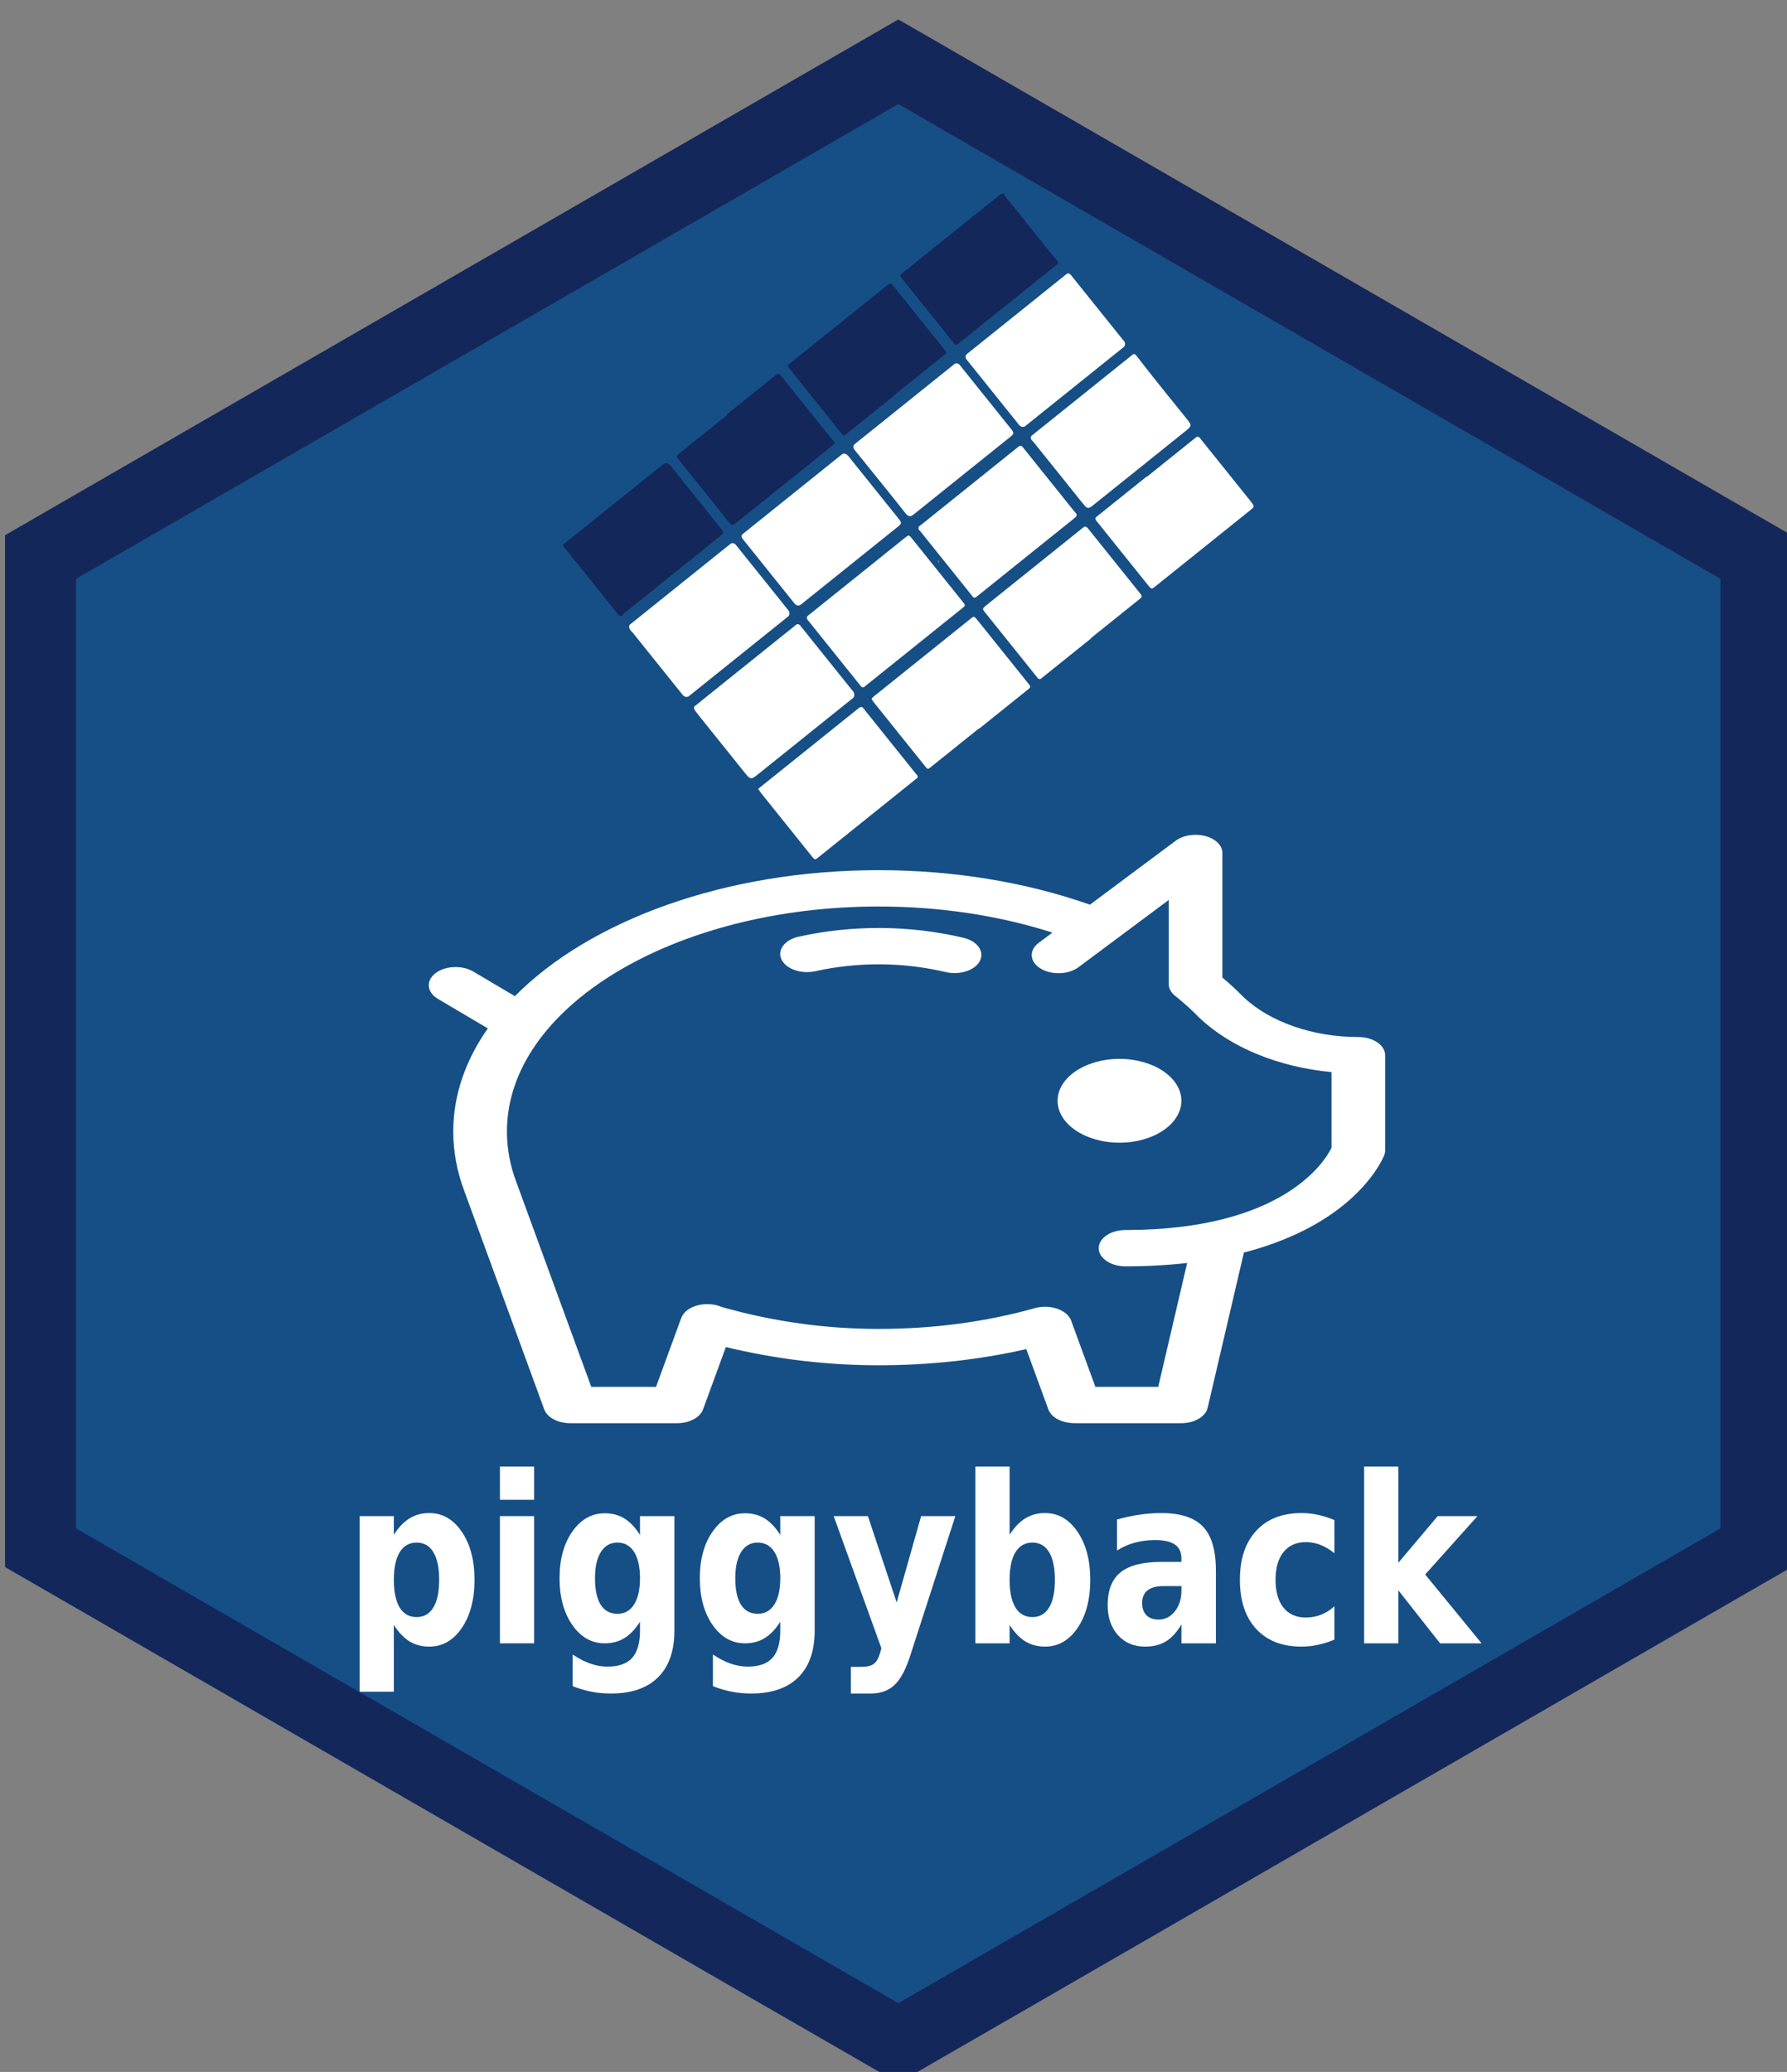 <?xml version="1.0" encoding="UTF-8" standalone="no"?>
<svg
   xmlns:dc="http://purl.org/dc/elements/1.1/"
   xmlns:cc="http://creativecommons.org/ns#"
   xmlns:rdf="http://www.w3.org/1999/02/22-rdf-syntax-ns#"
   xmlns:svg="http://www.w3.org/2000/svg"
   xmlns="http://www.w3.org/2000/svg"
   xmlns:sodipodi="http://sodipodi.sourceforge.net/DTD/sodipodi-0.dtd"
   xmlns:inkscape="http://www.inkscape.org/namespaces/inkscape"
   id="Layer_1"
   data-name="Layer 1"
   viewBox="0 0 735 852"
   version="1.1"
   sodipodi:docname="piggyback.svg"
   inkscape:version="0.92.2 5c3e80d, 2017-08-06">
  <rect x="0" y="0" width="735" height="852" fill="#808080" stroke="none"/>
  <sodipodi:namedview
     pagecolor="#ffffff"
     bordercolor="#666666"
     borderopacity="1"
     objecttolerance="10"
     gridtolerance="10"
     guidetolerance="10"
     inkscape:pageopacity="0"
     inkscape:pageshadow="2"
     inkscape:window-width="1288"
     inkscape:window-height="760"
     id="namedview4786"
     showgrid="false"
     inkscape:zoom="0.30340376"
     inkscape:cx="-59.307686"
     inkscape:cy="570.55113"
     inkscape:window-x="0"
     inkscape:window-y="0"
     inkscape:window-maximized="0"
     inkscape:current-layer="Layer_1" />
  <defs
     id="defs4671">
    <style
       id="style4666">.cls-1{fill:#ba6f38;}.cls-2{clip-path:url(#clip-path);}.cls-3{fill:#164f86;}.cls-4{fill:#14275b;}.cls-5{fill:#e6b35a;}.cls-6{fill:#fff;}.cls-7{fill:#ba3224;}.cls-8{fill:#b13728;}.cls-9{fill:#aa3729;}.cls-10{fill:#221819;}.cls-11{fill:#1a171b;opacity:0.1;}.cls-12{opacity:0.94;}</style>
    <clipPath
       id="clip-path">
      <polygon
         class="cls-1"
         points="369.5 8 728.2 215.1 728.2 637.2 369.5 845.6 2.8 637.2 2.8 215.1 369.5 8"
         id="polygon4668" />
    </clipPath>
  </defs>
  <title
     id="title4673">RStudio_Hex 2016 v7 outlines</title>
  <g
     class="cls-2"
     clip-path="url(#clip-path)"
     id="g4679"
     transform="translate(-0.7,5)">
    <circle
       class="cls-3"
       cx="365.5"
       cy="438"
       r="442.1"
       id="circle4677"
       style="fill:#164f86" />
  </g>
  <path
     class="cls-4"
     d="M 707.6,203.2 429.8,42.8 369.5,8 309.2,42.8 31.3,203.2 2.1,220.1 v 424.3 l 29.3,16.9 281.2,162.4 56.9,32.8 56.9,-32.8 281.2,-162.4 29.3,-16.9 V 220.1 Z m 0,425.3 L 369.5,823.7 31.3,628.5 V 238 L 369.5,42.8 v 0 L 707.6,238 Z"
     id="path4681"
     inkscape:connector-curvature="0"
     style="fill:#14275b" />
  <path
     class="cls-5"
     d="m 386.079,231.967 0.058,-1.602 -0.273,0.219 z"
     id="path4683"
     inkscape:connector-curvature="0"
     style="fill:#e6b35a;stroke-width:1.253" />
  <path
     class="cls-6"
     d="m 285.534,290.55 42.058,-33.757 c 0.986,-0.446 1.486,0.363 2.076,1.098 6.916,8.617 13.917,17.339 20.834,25.957 a 2.291,1.98 51.248 0 1 -0.13,3.56 l -38.788,31.132 c -2.634,2.114 -2.985,2.05 -5.346,-0.892 q -9.615,-11.98 -19.147,-23.855 c -0.753,-1.124 -1.869,-1.956 -1.557,-3.243 z"
     id="path4705"
     inkscape:connector-curvature="0"
     style="fill:#ffffff;stroke-width:1.253" />
  <path
     class="cls-6"
     d="m 448.808,262.483 -20.348,16.332 a 1.213,1.048 51.248 0 1 -1.927,-0.354 c -0.084,-0.105 -0.169,-0.21 -0.337,-0.42 Q 415.736,265.009 405.193,251.873 c -1.181,-1.471 -1.09,-1.544 0.007,-2.597 l 39.515,-31.716 c 1.817,-1.458 1.817,-1.458 3.504,0.644 q 10.122,12.611 20.243,25.221 c 1.518,1.892 1.518,1.892 -0.117,3.204 l -19.621,15.749 z"
     id="path4707"
     inkscape:connector-curvature="0"
     style="fill:#ffffff;stroke-width:1.253" />
  <path
     class="cls-6"
     d="M 421.804,229.211 401.547,245.47 a 1.078,0.932 51.248 0 1 -1.661,-0.395 c -0.253,-0.315 -0.506,-0.631 -0.759,-0.946 q -10.037,-12.505 -20.074,-25.011 c -0.169,-0.21 -0.422,-0.525 -0.59,-0.736 a 1.348,1.165 51.248 0 1 -0.006,-2.241 l 40.605,-32.591 a 1.213,1.048 51.248 0 1 1.661,0.395 c 0.253,0.315 0.506,0.631 0.759,0.946 q 9.953,12.4 19.906,24.801 c 1.603,1.997 2.31,1.947 -0.052,3.843 z"
     id="path4709"
     inkscape:connector-curvature="0"
     style="fill:#ffffff;stroke-width:1.253" />
  <path
     class="cls-6"
     d="m 258.984,256.914 41.513,-33.32 a 1.752,1.514 51.248 0 1 2.355,0.701 q 10.543,13.136 21.171,26.377 a 2.021,1.747 51.248 0 1 -0.019,2.953 l -40.514,32.518 a 2.021,1.747 51.248 0 1 -2.803,-0.515 q -0.422,-0.525 -0.928,-1.156 c -6.495,-8.092 -12.989,-16.183 -19.484,-24.275 -0.85,-0.873 -1.959,-1.883 -1.291,-3.283 z"
     id="path4711"
     inkscape:connector-curvature="0"
     style="fill:#ffffff;stroke-width:1.253" />
  <path
     class="cls-6"
     d="m 351.458,182.692 41.15,-33.028 a 1.752,1.514 51.248 0 1 2.355,0.701 q 10.543,13.136 21.171,26.377 c 1.097,1.366 0.545,1.982 -0.363,2.711 l -39.969,32.08 c -1.363,1.094 -2.239,0.933 -3.419,-0.538 -6.657,-8.48 -13.495,-16.814 -20.243,-25.221 -0.843,-1.051 -1.693,-1.924 -0.681,-3.082 z"
     id="path4713"
     inkscape:connector-curvature="0"
     style="fill:#ffffff;stroke-width:1.253" />
  <path
     class="cls-6"
     d="m 471.778,196.011 20.257,-16.259 a 1.078,0.932 51.248 0 1 1.401,0.257 c 0.169,0.21 0.422,0.525 0.59,0.736 6.748,8.407 13.495,16.814 20.243,25.221 1.856,2.312 1.765,2.385 -0.234,3.989 l -38.606,30.987 c -1.817,1.458 -1.817,1.458 -3.504,-0.644 q -10.037,-12.505 -20.074,-25.011 c -0.337,-0.42 -0.59,-0.736 -0.928,-1.156 a 1.078,0.932 51.248 0 1 0.058,-1.602 l 20.62,-16.551 z"
     id="path4715"
     inkscape:connector-curvature="0"
     style="fill:#ffffff;stroke-width:1.253" />
  <path
     class="cls-6"
     d="m 424.245,179.217 41.786,-33.539 c 0.714,-0.227 1.051,0.193 1.473,0.719 6.819,8.868 13.911,17.517 20.911,26.24 1.687,2.102 1.674,2.458 -0.059,4.021 l -38.425,30.841 c -2.453,1.969 -2.628,1.936 -4.99,-1.006 q -9.784,-12.19 -19.653,-24.485 c -0.675,-0.841 -1.882,-1.6 -1.045,-2.79 z"
     id="path4717"
     inkscape:connector-curvature="0"
     style="fill:#ffffff;stroke-width:1.253" />
  <path
     class="cls-6"
     d="m 397.695,145.58 41.15,-33.028 c 0.895,-0.373 1.486,0.363 2.076,1.098 7.001,8.722 14.001,17.445 21.002,26.167 a 2.021,1.747 51.248 0 1 -0.026,3.131 l -39.969,32.08 a 2.021,1.747 51.248 0 1 -2.978,-0.547 Q 408.407,161.346 397.779,148.105 a 1.752,1.514 51.248 0 1 -0.084,-2.524 z"
     id="path4719"
     inkscape:connector-curvature="0"
     style="fill:#ffffff;stroke-width:1.253" />
  <path
     class="cls-6"
     d="m 305.221,219.803 41.15,-33.028 c 1.35,-0.738 2.193,0.313 3.037,1.364 3.121,3.888 6.157,7.671 9.278,11.56 3.121,3.888 7.085,8.827 10.628,13.241 1.687,2.102 1.68,2.28 -0.136,3.738 l -39.424,31.643 c -1.272,1.021 -2.063,0.965 -3.244,-0.506 -6.832,-8.512 -13.664,-17.024 -20.496,-25.536 -0.59,-0.736 -1.356,-1.503 -0.792,-2.475 z"
     id="path4721"
     inkscape:connector-curvature="0"
     style="fill:#ffffff;stroke-width:1.253" />
  <path
     class="cls-4"
     d="m 231.799,223.788 39.151,-31.424 c 3.361,-2.698 3.361,-2.698 6.397,1.085 q 9.362,11.665 18.725,23.329 c 1.856,2.312 1.856,2.312 -0.052,3.843 l -38.516,30.914 a 5.121,4.426 51.248 0 0 -1.557,1.595 l -0.273,0.219 c -0.889,0.195 -1.389,-0.613 -1.895,-1.244 q -10.543,-13.136 -21.087,-26.272 c -0.597,-0.558 -1.278,-1.22 -0.895,-2.046 z"
     id="path4723"
     inkscape:connector-curvature="0"
     style="fill:#14275b;stroke-width:1.253" />
  <path
     class="cls-4"
     d="m 368.25,162.302 -20.348,16.332 a 1.078,0.932 51.248 0 1 -1.752,-0.322 c -0.337,-0.42 -0.59,-0.736 -0.928,-1.156 q -9.869,-12.295 -19.821,-24.696 c -0.337,-0.42 -0.59,-0.736 -0.928,-1.156 a 1.078,0.932 51.248 0 1 0.058,-1.602 l 39.787,-31.935 c 1.998,-1.604 1.998,-1.604 3.77,0.603 q 9.784,12.19 19.653,24.485 c 0.337,0.42 0.675,0.841 1.097,1.366 a 0.943,0.815 51.248 0 1 -0.052,1.424 l -20.62,16.551 z"
     id="path4725"
     inkscape:connector-curvature="0"
     style="fill:#14275b;stroke-width:1.253" />
  <path
     class="cls-4"
     d="m 298.909,170.441 20.348,-16.332 a 1.213,1.048 51.248 0 1 1.927,0.354 c 0.253,0.315 0.506,0.631 0.759,0.946 q 9.869,12.295 19.821,24.696 c 0.337,0.42 0.59,0.736 0.928,1.156 a 1.078,0.932 51.248 0 1 -0.065,1.78 l -40.242,32.299 c -1.265,0.843 -1.265,0.843 -2.368,-0.345 -1.103,-1.188 -2.53,-3.153 -3.796,-4.729 q -8.182,-10.193 -16.279,-20.282 c -0.422,-0.525 -0.843,-1.051 -1.181,-1.471 a 1.078,0.932 51.248 0 1 0.058,-1.602 l 20.166,-16.186 z"
     id="path4727"
     inkscape:connector-curvature="0"
     style="fill:#14275b;stroke-width:1.253" />
  <path
     class="cls-4"
     d="m 412.801,79.546 a 15.496,13.395 51.248 0 0 2.517,3.509 c 6.586,8.019 12.898,16.256 19.575,24.202 a 0.943,0.815 51.248 0 1 0.039,1.351 l -39.787,31.935 c -2.089,1.677 -1.914,1.709 -3.77,-0.603 q -9.784,-12.19 -19.653,-24.485 c -0.337,-0.42 -0.675,-0.841 -1.097,-1.366 a 0.943,0.815 51.248 0 1 0.052,-1.424 l 40.332,-32.372 a 3.638,3.145 51.248 0 1 1.791,-0.746 z"
     id="path4729"
     inkscape:connector-curvature="0"
     style="fill:#14275b;stroke-width:1.253" />
  <path
     class="cls-6"
     d="m 402.661,299.521 -19.894,15.967 c -1.181,0.948 -1.181,0.948 -2.277,-0.418 -2.615,-3.258 -5.314,-6.621 -7.929,-9.878 q -6.579,-8.197 -13.074,-16.289 c -1.265,-1.576 -1.265,-1.576 0.097,-2.67 l 39.515,-31.716 c 1.544,-1.239 1.544,-1.239 2.978,0.547 q 10.29,12.821 20.58,25.641 c 1.434,1.786 1.434,1.786 -0.11,3.026 l -19.803,15.894 z"
     id="path4731"
     inkscape:connector-curvature="0"
     style="fill:#ffffff;stroke-width:1.253" />
  <path
     class="cls-6"
     d="m 375.93,266.03 -20.257,16.259 a 1.078,0.932 51.248 0 1 -1.668,-0.217 c -0.253,-0.315 -0.506,-0.631 -0.759,-0.946 Q 343.125,268.516 333.003,255.905 c -0.253,-0.315 -0.506,-0.631 -0.759,-0.946 a 1.213,1.048 51.248 0 1 -0.026,-1.707 l 40.151,-32.226 c 1.363,-1.094 1.538,-1.061 2.719,0.41 q 10.459,13.031 20.834,25.957 c 1.265,1.576 1.265,1.576 -0.279,2.816 z"
     id="path4733"
     inkscape:connector-curvature="0"
     style="fill:#ffffff;stroke-width:1.253" />
  <path
     class="cls-6"
     d="m 311.811,324.406 40.332,-32.372 c 2.543,-2.041 2.18,-1.75 4.204,0.772 q 9.7,12.085 19.484,24.275 c 0.337,0.42 0.675,0.841 1.097,1.366 a 1.078,0.932 51.248 0 1 -0.065,1.78 l -40.151,32.226 c -1.544,1.239 -1.544,1.239 -2.978,-0.547 -1.434,-1.786 -4.386,-5.465 -6.579,-8.197 q -6.916,-8.617 -13.833,-17.234 c -0.59,-0.736 -1.006,-1.439 -1.596,-2.175 v 0 z"
     id="path4735"
     inkscape:connector-curvature="0"
     style="fill:#ffffff;stroke-width:1.253" />
  <g
     id="g5127"
     transform="matrix(1.226,0,0,0.83,176.357,331.098)"
     style="fill:#ffffff">
    <g
       id="g5069"
       style="fill:#ffffff">
      <path
         id="path5063"
         d="m 179.345,65.68 c -18.036,-6.272 -37.15,-6.458 -55.242,-0.544 -4.724,1.545 -7.302,6.627 -5.758,11.351 1.545,4.724 6.625,7.299 11.351,5.758 14.365,-4.697 29.405,-4.548 43.737,0.436 0.979,0.34 1.976,0.502 2.957,0.502 3.724,0 7.208,-2.33 8.5,-6.046 1.633,-4.695 -0.85,-9.825 -5.545,-11.457 z"
         inkscape:connector-curvature="0"
         style="fill:#ffffff" />
      <path
         id="path5065"
         d="m 311.851,114.861 c -15.258,0 -29.66,-7.412 -38.553,-19.833 -2.182,-3.292 -4.546,-6.524 -7.054,-9.641 V 23.668 c 0,-3.719 -2.287,-7.054 -5.755,-8.395 -3.47,-1.34 -7.405,-0.41 -9.905,2.342 L 221.802,49.288 C 200.282,38.096 175.94,32.191 150.921,32.191 99.274,32.191 53.947,57.219 28.894,94.611 L 14.92,82.411 c -3.745,-3.27 -9.43,-2.884 -12.699,0.86 -3.27,3.744 -2.884,9.43 0.86,12.699 l 16.732,14.61 c -7.456,15.689 -11.596,32.969 -11.596,51.111 0,9.92 1.242,19.809 3.691,29.393 0.002,0.007 0.004,0.013 0.006,0.02 l 26.824,108.244 c 0.995,4.015 4.599,6.835 8.736,6.835 h 35.791 c 0.008,0 0.017,0.001 0.024,0.001 0.288,0 0.574,-0.017 0.858,-0.045 0.074,-0.007 0.146,-0.019 0.22,-0.028 0.2,-0.024 0.398,-0.054 0.595,-0.091 0.105,-0.02 0.21,-0.044 0.313,-0.067 0.159,-0.036 0.316,-0.077 0.472,-0.122 0.118,-0.033 0.235,-0.067 0.35,-0.105 0.14,-0.046 0.277,-0.099 0.414,-0.151 0.118,-0.045 0.237,-0.088 0.353,-0.138 0.158,-0.069 0.312,-0.146 0.465,-0.224 0.162,-0.082 0.32,-0.168 0.476,-0.259 0.146,-0.085 0.293,-0.171 0.435,-0.265 0.092,-0.061 0.179,-0.126 0.269,-0.19 0.134,-0.096 0.267,-0.193 0.395,-0.296 0.081,-0.064 0.159,-0.132 0.238,-0.199 0.133,-0.114 0.263,-0.232 0.39,-0.354 0.066,-0.064 0.132,-0.128 0.196,-0.194 0.135,-0.139 0.265,-0.283 0.391,-0.43 0.05,-0.058 0.101,-0.115 0.149,-0.174 0.143,-0.176 0.278,-0.358 0.408,-0.545 0.026,-0.038 0.055,-0.074 0.08,-0.112 0.154,-0.23 0.3,-0.467 0.433,-0.713 0.021,-0.037 0.037,-0.077 0.056,-0.114 0.104,-0.199 0.204,-0.401 0.294,-0.609 0.049,-0.114 0.091,-0.233 0.136,-0.35 0.052,-0.136 0.104,-0.271 0.15,-0.411 0.044,-0.135 0.082,-0.272 0.12,-0.409 0.022,-0.081 0.05,-0.159 0.071,-0.241 l 7.658,-30.897 c 16.717,5.986 33.908,9.026 51.244,9.026 17.119,0 33.736,-2.69 49.54,-8.009 l 7.404,29.879 0.004,-10e-4 c 0.898,3.605 4.036,6.836 9.133,6.836 l 35.407,10e-4 c 4.428,0 8.198,-3.221 8.89,-7.595 l 12.164,-76.942 c 14.074,-5.407 23.899,-13.19 30.478,-20.21 12.754,-13.61 16.47,-27.495 16.621,-28.08 0.192,-0.739 0.29,-1.5 0.29,-2.264 v -47.23 c 0.002,-4.971 -4.028,-9.001 -8.998,-9.001 z m -9,54.897 c -2.146,6.456 -16.044,40.712 -69.097,40.712 -4.971,0 -9,4.029 -9,9 0,4.971 4.029,9 9,9 7.516,0 14.384,-0.613 20.671,-1.679 l -9.706,61.391 c -6.254,0 -15.007,0 -21.077,0 l -8.141,-32.853 c -0.631,-2.545 -2.34,-4.689 -4.682,-5.871 -2.341,-1.181 -5.081,-1.283 -7.503,-0.278 -16.467,6.831 -34.095,10.295 -52.396,10.295 -17.85,0 -35.569,-3.673 -52.688,-10.9 -0.791,-0.498 -1.669,-0.884 -2.625,-1.121 -4.826,-1.194 -9.705,1.746 -10.901,6.571 l -8.465,34.157 H 54.516 L 29.365,186.689 c -0.004,-0.016 -0.01,-0.031 -0.014,-0.047 -0.002,-0.005 -0.002,-0.011 -0.003,-0.016 -2.077,-8.128 -3.13,-16.518 -3.13,-24.936 0,-61.481 55.941,-111.499 124.703,-111.499 20.48,0 40.414,4.458 58.302,12.939 l -4.604,5.066 c -3.343,3.679 -3.071,9.371 0.608,12.713 3.677,3.342 9.37,3.07 12.713,-0.608 l 12.419,-13.666 c 0.015,-0.017 0.031,-0.034 0.046,-0.051 l 17.84,-19.632 v 41.672 c 0,2.224 0.822,4.335 2.255,5.958 2.836,3.357 5.482,6.891 7.871,10.505 0.057,0.086 0.115,0.171 0.175,0.255 10.498,14.758 26.623,24.422 44.305,26.892 z"
         inkscape:connector-curvature="0"
         style="fill:#ffffff" />
      <circle
         id="circle5067"
         r="20.762"
         cy="146.442"
         cx="231.722"
         style="fill:#ffffff" />
    </g>
    <g
       id="g5071"
       style="fill:#ffffff" />
    <g
       id="g5073"
       style="fill:#ffffff" />
    <g
       id="g5075"
       style="fill:#ffffff" />
    <g
       id="g5077"
       style="fill:#ffffff" />
    <g
       id="g5079"
       style="fill:#ffffff" />
    <g
       id="g5081"
       style="fill:#ffffff" />
    <g
       id="g5083"
       style="fill:#ffffff" />
    <g
       id="g5085"
       style="fill:#ffffff" />
    <g
       id="g5087"
       style="fill:#ffffff" />
    <g
       id="g5089"
       style="fill:#ffffff" />
    <g
       id="g5091"
       style="fill:#ffffff" />
    <g
       id="g5093"
       style="fill:#ffffff" />
    <g
       id="g5095"
       style="fill:#ffffff" />
    <g
       id="g5097"
       style="fill:#ffffff" />
    <g
       id="g5099"
       style="fill:#ffffff" />
  </g>
  <g
     aria-label="piggyback"
     transform="matrix(1.078,0,0,1.281,-103.994,-227.662)"
     style="font-style:normal;font-weight:normal;font-size:40px;line-height:125%;font-family:sans-serif;letter-spacing:0px;word-spacing:0px;fill:#ffffff;fill-opacity:1;stroke:none;stroke-width:1px;stroke-linecap:butt;stroke-linejoin:miter;stroke-opacity:1"
     id="flowRoot5129">
    <path
       d="m 246.743,699.326 v 21.438 h -13.052 v -56.365 h 13.052 v 5.979 q 2.698,-3.573 5.979,-5.25 3.281,-1.714 7.547,-1.714 7.547,0 12.396,6.016 4.849,5.979 4.849,15.422 0,9.443 -4.849,15.458 -4.849,5.979 -12.396,5.979 -4.266,0 -7.547,-1.677 -3.281,-1.714 -5.979,-5.286 z m 8.677,-26.432 q -4.193,0 -6.453,3.099 -2.224,3.062 -2.224,8.859 0,5.797 2.224,8.896 2.26,3.062 6.453,3.062 4.193,0 6.38,-3.062 2.224,-3.062 2.224,-8.896 0,-5.833 -2.224,-8.896 -2.188,-3.062 -6.38,-3.062 z"
       style="font-style:normal;font-variant:normal;font-weight:bold;font-stretch:normal;font-size:74.667px;font-family:sans-serif;-inkscape-font-specification:'sans-serif Bold'"
       id="path4753" />
    <path
       d="m 287.212,664.398 h 13.052 v 40.833 h -13.052 z m 0,-15.896 h 13.052 v 10.646 h -13.052 z"
       style="font-style:normal;font-variant:normal;font-weight:bold;font-stretch:normal;font-size:74.667px;font-family:sans-serif;-inkscape-font-specification:'sans-serif Bold'"
       id="path4755" />
    <path
       d="m 340.659,698.305 q -2.698,3.573 -5.943,5.25 -3.245,1.677 -7.51,1.677 -7.474,0 -12.359,-5.87 -4.885,-5.906 -4.885,-15.021 0,-9.151 4.885,-14.984 4.885,-5.87 12.359,-5.87 4.266,0 7.51,1.677 3.245,1.677 5.943,5.286 v -6.052 h 13.125 v 36.714 q 0,9.844 -6.234,15.021 -6.198,5.214 -18.01,5.214 -3.828,0 -7.401,-0.583 -3.573,-0.583 -7.182,-1.786 v -10.172 q 3.427,1.969 6.708,2.917 3.281,0.984 6.599,0.984 6.417,0 9.406,-2.807 2.99,-2.807 2.99,-8.786 z m -8.604,-25.411 q -4.047,0 -6.307,2.99 -2.26,2.99 -2.26,8.458 0,5.615 2.188,8.531 2.188,2.88 6.38,2.88 4.083,0 6.344,-2.99 2.26,-2.99 2.26,-8.422 0,-5.469 -2.26,-8.458 -2.26,-2.99 -6.344,-2.99 z"
       style="font-style:normal;font-variant:normal;font-weight:bold;font-stretch:normal;font-size:74.667px;font-family:sans-serif;-inkscape-font-specification:'sans-serif Bold'"
       id="path4757" />
    <path
       d="m 394.18,698.305 q -2.698,3.573 -5.943,5.25 -3.245,1.677 -7.51,1.677 -7.474,0 -12.359,-5.87 -4.885,-5.906 -4.885,-15.021 0,-9.151 4.885,-14.984 4.885,-5.87 12.359,-5.87 4.266,0 7.51,1.677 3.245,1.677 5.943,5.286 v -6.052 h 13.125 v 36.714 q 0,9.844 -6.234,15.021 -6.198,5.214 -18.01,5.214 -3.828,0 -7.401,-0.583 -3.573,-0.583 -7.182,-1.786 v -10.172 q 3.427,1.969 6.708,2.917 3.281,0.984 6.599,0.984 6.417,0 9.406,-2.807 2.99,-2.807 2.99,-8.786 z m -8.604,-25.411 q -4.047,0 -6.307,2.99 -2.26,2.99 -2.26,8.458 0,5.615 2.188,8.531 2.188,2.88 6.38,2.88 4.083,0 6.344,-2.99 2.26,-2.99 2.26,-8.422 0,-5.469 -2.26,-8.458 -2.26,-2.99 -6.344,-2.99 z"
       style="font-style:normal;font-variant:normal;font-weight:bold;font-stretch:normal;font-size:74.667px;font-family:sans-serif;-inkscape-font-specification:'sans-serif Bold'"
       id="path4759" />
    <path
       d="m 414.561,664.398 h 13.052 l 10.974,27.708 9.333,-27.708 h 13.052 l -17.172,44.698 q -2.589,6.818 -6.052,9.516 -3.427,2.734 -9.078,2.734 h -7.547 v -8.568 h 4.083 q 3.318,0 4.812,-1.057 1.531,-1.057 2.37,-3.792 l 0.365,-1.13 z"
       style="font-style:normal;font-variant:normal;font-weight:bold;font-stretch:normal;font-size:74.667px;font-family:sans-serif;-inkscape-font-specification:'sans-serif Bold'"
       id="path4761" />
    <path
       d="m 490.357,696.81 q 4.193,0 6.38,-3.062 2.224,-3.062 2.224,-8.896 0,-5.833 -2.224,-8.896 -2.188,-3.062 -6.38,-3.062 -4.193,0 -6.453,3.099 -2.224,3.062 -2.224,8.859 0,5.797 2.224,8.896 2.26,3.062 6.453,3.062 z m -8.677,-26.432 q 2.698,-3.573 5.979,-5.25 3.281,-1.714 7.547,-1.714 7.547,0 12.396,6.016 4.849,5.979 4.849,15.422 0,9.443 -4.849,15.458 -4.849,5.979 -12.396,5.979 -4.266,0 -7.547,-1.677 -3.281,-1.714 -5.979,-5.286 v 5.906 H 468.628 V 648.503 h 13.052 z"
       style="font-style:normal;font-variant:normal;font-weight:bold;font-stretch:normal;font-size:74.667px;font-family:sans-serif;-inkscape-font-specification:'sans-serif Bold'"
       id="path4763" />
    <path
       d="m 540.451,686.857 q -4.083,0 -6.161,1.385 -2.042,1.385 -2.042,4.083 0,2.479 1.641,3.901 1.677,1.385 4.63,1.385 3.682,0 6.198,-2.625 2.516,-2.661 2.516,-6.635 v -1.495 z m 19.943,-4.922 v 23.297 H 547.232 v -6.052 q -2.625,3.719 -5.906,5.432 -3.281,1.677 -7.984,1.677 -6.344,0 -10.318,-3.682 -3.938,-3.719 -3.938,-9.625 0,-7.182 4.922,-10.536 4.958,-3.354 15.531,-3.354 h 7.693 v -1.021 q 0,-3.099 -2.443,-4.521 -2.443,-1.458 -7.62,-1.458 -4.193,0 -7.802,0.839 -3.609,0.839 -6.708,2.516 v -9.953 q 4.193,-1.021 8.422,-1.531 4.229,-0.547 8.458,-0.547 11.047,0 15.932,4.375 4.922,4.339 4.922,14.146 z"
       style="font-style:normal;font-variant:normal;font-weight:bold;font-stretch:normal;font-size:74.667px;font-family:sans-serif;-inkscape-font-specification:'sans-serif Bold'"
       id="path4765" />
    <path
       d="m 605.602,665.674 v 10.646 q -2.661,-1.823 -5.359,-2.698 -2.661,-0.875 -5.542,-0.875 -5.469,0 -8.531,3.208 -3.026,3.172 -3.026,8.896 0,5.724 3.026,8.932 3.062,3.172 8.531,3.172 3.062,0 5.797,-0.911 2.771,-0.911 5.104,-2.698 v 10.682 q -3.062,1.13 -6.234,1.677 -3.135,0.583 -6.307,0.583 -11.047,0 -17.281,-5.651 -6.234,-5.688 -6.234,-15.786 0,-10.099 6.234,-15.75 6.234,-5.688 17.281,-5.688 3.208,0 6.307,0.583 3.135,0.547 6.234,1.677 z"
       style="font-style:normal;font-variant:normal;font-weight:bold;font-stretch:normal;font-size:74.667px;font-family:sans-serif;-inkscape-font-specification:'sans-serif Bold'"
       id="path4767" />
    <path
       d="m 616.941,648.503 h 13.052 v 30.88 l 15.021,-14.984 h 15.167 l -19.943,18.74 21.51,22.094 h -15.823 l -15.932,-17.026 v 17.026 h -13.052 z"
       style="font-style:normal;font-variant:normal;font-weight:bold;font-stretch:normal;font-size:74.667px;font-family:sans-serif;-inkscape-font-specification:'sans-serif Bold'"
       id="path4769" />
  </g>
</svg>
